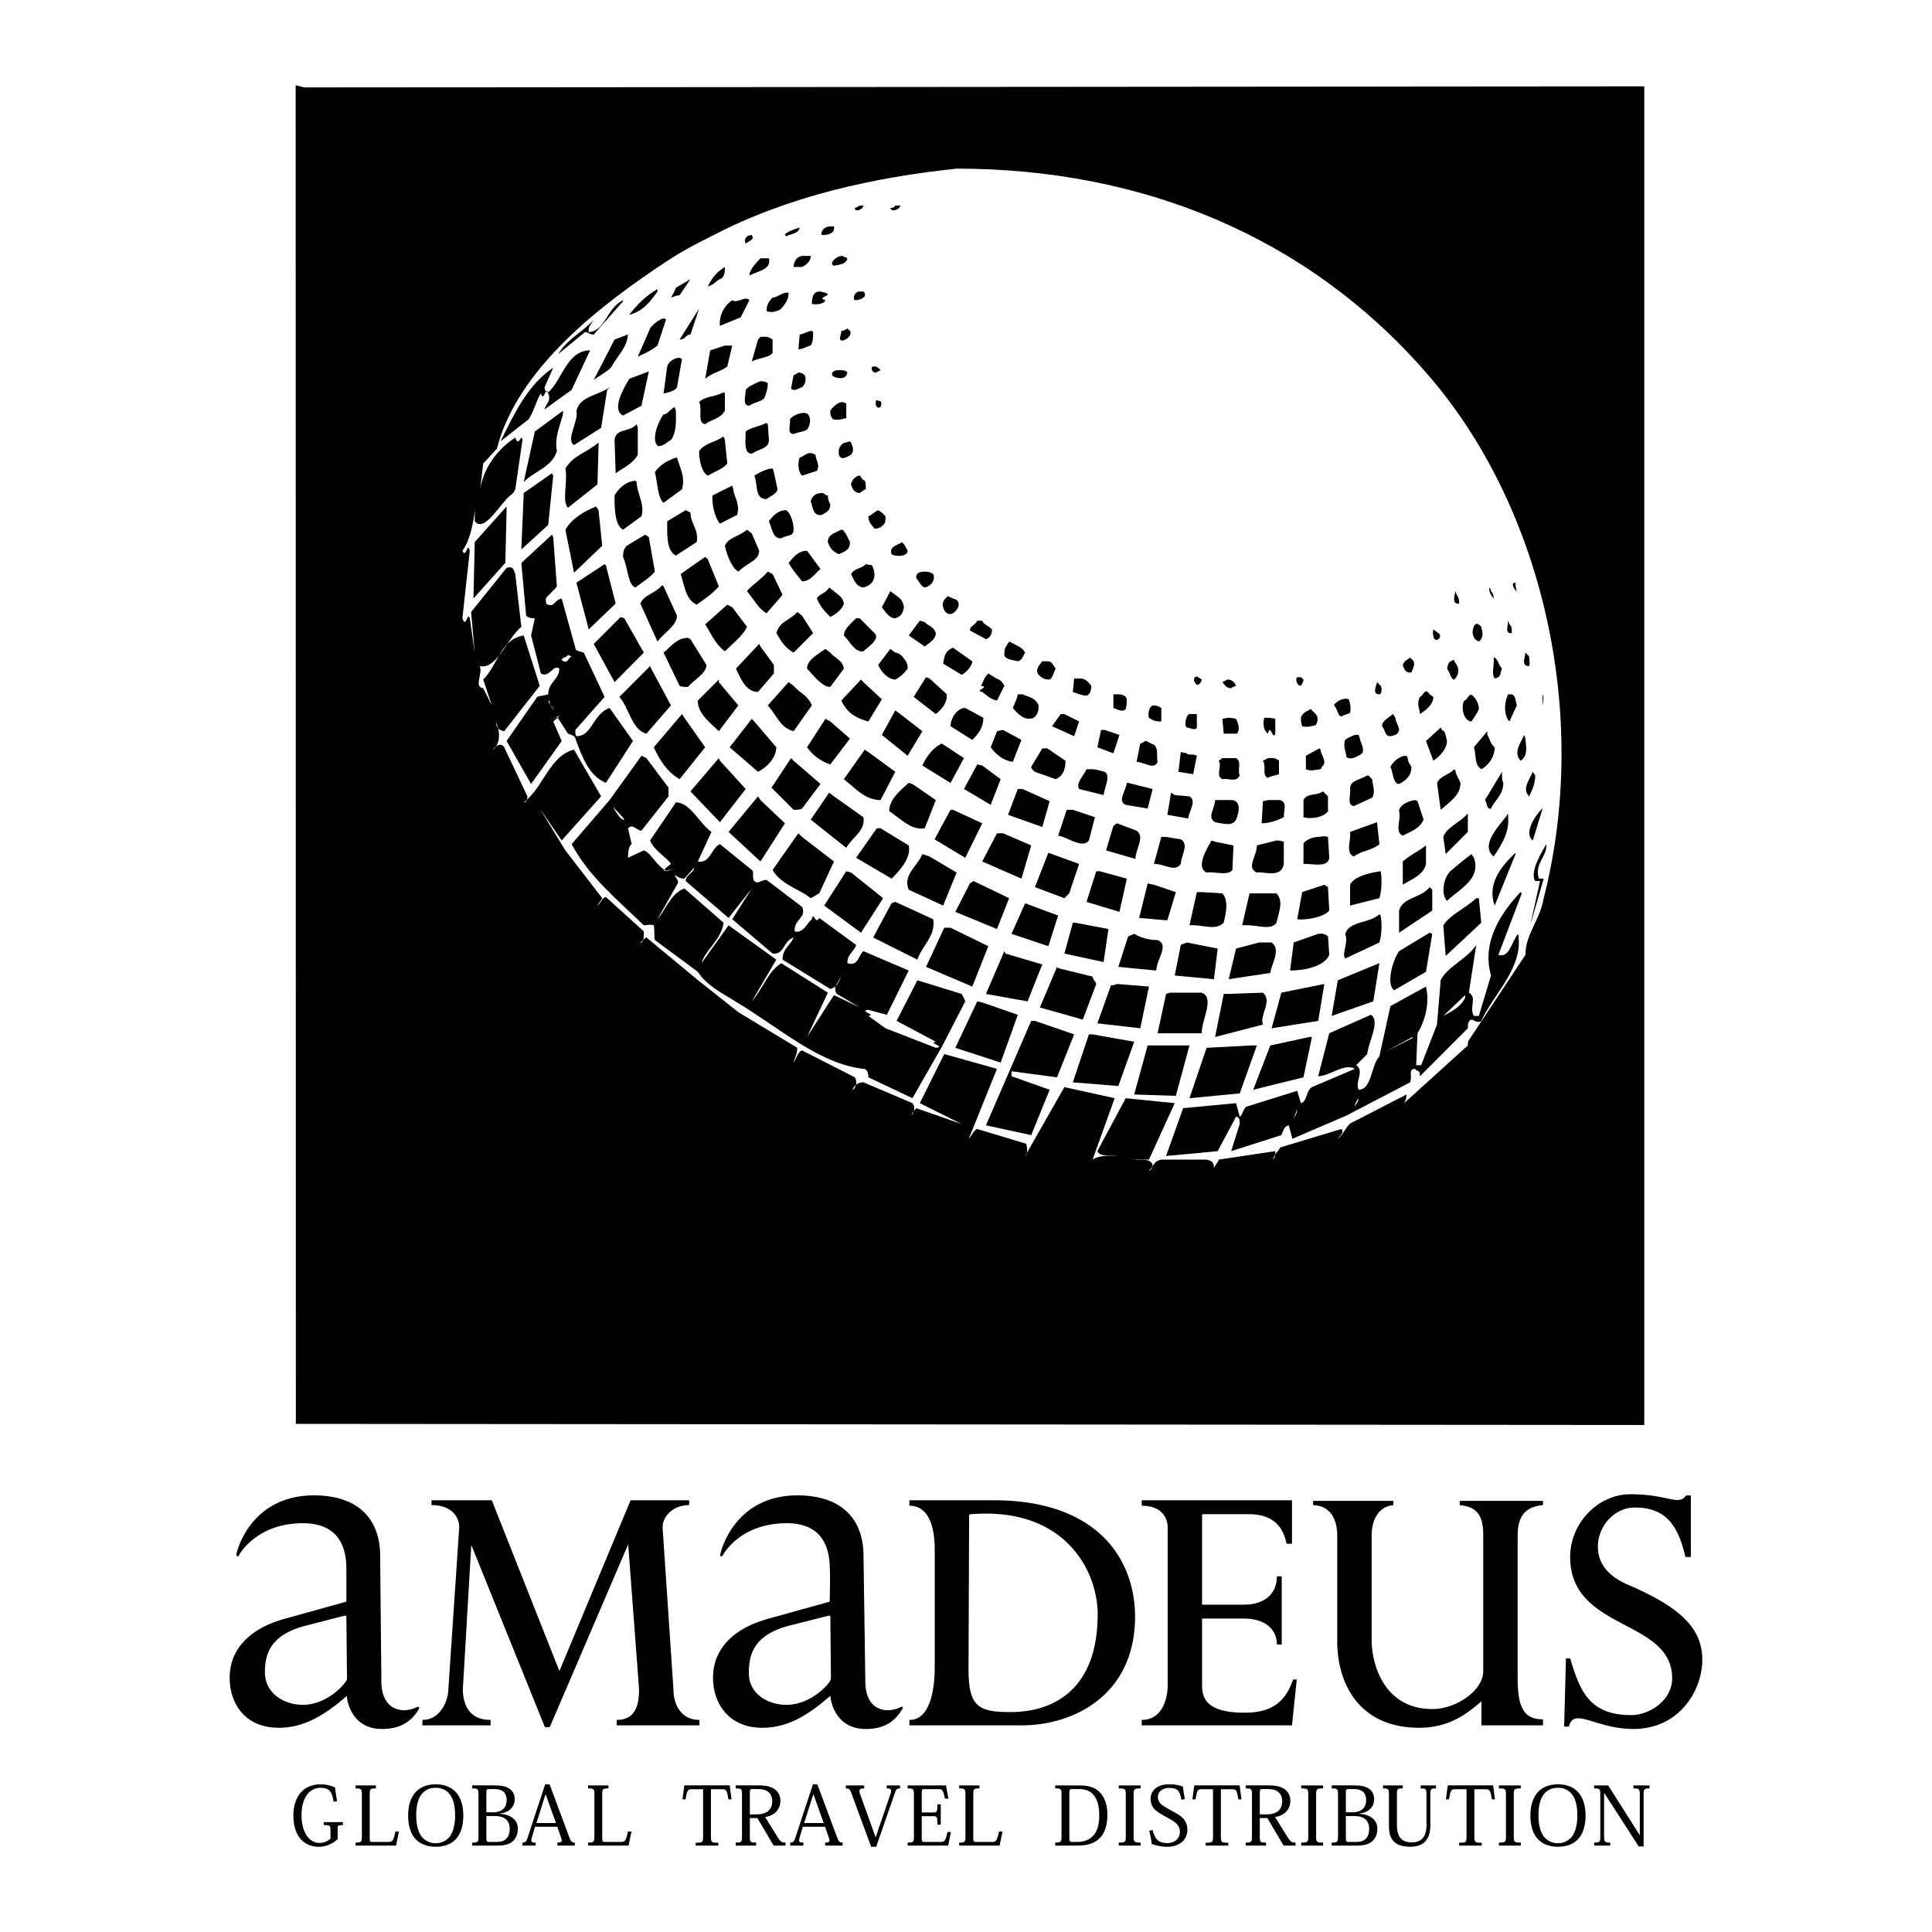 <svg xmlns="http://www.w3.org/2000/svg" width="2500" height="2500" viewBox="0 0 192.756 192.756"><g fill-rule="evenodd" clip-rule="evenodd"><path fill="#fff" d="M0 0h192.756v192.756H0V0z"/><path d="M30.383 8.723l133.666-.109V142.17l-134.531-.109L29.5 8.504l.883.219z"/><path d="M95.443 16.824c18.452 0 34.973 6.74 46.829 20.343 11.742 13.367 16.395 34.315 11.742 52.445-.367 2.209-1.82 3.556-1.82 5.653l-5.748 8.67c.107 0-.262 1.344 0 .369l-6.359 5.759c.236-.369.236-.734.236-.864l-5.254 2.708c-.736.238-.863 1.104-1.598 1.709 0-.127.734-.604.365-.974l-6.121 1.84c-.111.369-.477.481-.732 1.216.256-.239.256-.48.256-.847l-5.645.847c-.107.369-.365.497-.477.866 0-.369 0-.735-.736-.866h-4.518c-.736.131-.736.624-1.232 1.105.127 0 .365-.239.365-.608-.365-.736-1.23-.366-1.836-.497h1.471l2.572-5.635-4.891-.495-2.826 5.283c.254.607 1.229.366 1.963.481-.861 0-1.709-.115-2.445.365l2.207-6.13-5.016-1.105-3.914 6.87c.238-.115.238-.738.107-1.217l-4.887-1.474c-.369.112-.496.608-.845.974l2.812-6.975-5.257-1.475-2.443 4.896 4.17 2.082-4.539-1.583c0 .11-.366.367-.478.736.238-.257.478-.736.112-1.235l-4.891-2.078c-.497 0-.862.238-1.102.738.24 0 .605-.738.24-1.238l-5.258-2.684c-.369.108-.478.607-.845 1.213 0-.236.367-.735.367-1.474l-5.88-3.55-4.152-3.296-5.018-4.162c0-.109-.977.866-.496.497.236-.127.236-.605.236-1.104L60.451 89.5c-.479.109-.369.478-.845.847.109-.239.366-.478.476-.738l-3.674-4.766-2.558-4.179 2.188 3.186 3.934-4.4-2.703-4.657c-2.445.608-3.05 3.789-5.017 5.263.238 0 .369-.236.369-.605l-2.315-4.897c-.37-.626-1.102.109-1.102.24.732-.609.732-1.843.236-2.814.13.475.13.845.866.971l3.543-4.527-1.597-5.026c-2.316.369-2.572 2.944-4.043 4.4l.862 2.579-.862-1.713c-.975-.13 0-1.471-.348-2.209 1.709.369 2.681-2.688 4.152-3.919l-.605-5.266c-.13-.24-.13-.869-.866-.609L47 61.062l.366 4.05-.496-3.424c-.239-.735-.369 1.105-.736 0l.736-6.736c-.239-.995-.369.845-.736 0 .736-.995 1.102-2.708 1.232-4.049v1.104c.972 1.214 2.572-1.843 3.547-2.578.366-.243.497-.609.497-.609l.714-4.914c-.109-.851-.345.862-.714-.243-1.728 1.105-3.308 3.075-3.547 5.523l.348-2.944 1.361-1.474c2.076-8.08 10.511-14.451 17-18.739 1.707-1.104 2.942-1.73 4.413-2.466 7.695-4.031 16.262-5.871 24.458-6.739z" fill="#fff"/><path d="M85.776 20.507h.367c0 .367-.862.735-.862.239 0 0 .13 0 .495-.239zM89.323 20.507h.497c0 .367-.866.735-.992.239.126 0 .366 0 .495-.239zM79.785 22.716c-.131.608-.863.608-1.341.848-.627-.24 1.21-.848 1.341-.848zM82.837 22.586h.367c.126.738-.608.865-1.218.865-.125-.495.37-.865.851-.865zM75.006 23.451c.257.481-.109.481-.606.848-.239-.479.127-.848.606-.848zM80.023 25.533h.862c0 .496-.366.862-.862 1.105h-.845c0-.242.11-.978.845-1.105zM84.067 25.533c.126.127.366.127.475.239-.109.623-.844.623-1.337.738-.481-.115 0-.851.735-.978h.127v.001zM75.871 25.772h.845c.257 1.104-.975 1.231-1.949 1.71 0-.478.496-1.086 1.104-1.71zM72.321 26.876c0 .37-.127.866-.493.976-.369.13-.479.499-1.214.735.369-.735.735-1.341 1.707-1.949v.238zM68.886 27.852l-1.084 1.603c-.26 0-.496.127-.862.236.127-.236.366-.605.493-.975l1.453-.864zM65.596 29.086c-.626.866-1.361 1.952-2.814 2.319.736-.975 1.713-1.95 2.814-2.558v.239zM78.68 29.213c0 .739-.366 1.104-.735 1.583-.127.13-.862.499-1.469.242 0-.608.239-.978.606-1.347.496 0 .995-.605 1.598-.478zM81.734 29.086s.253 0 .623.127c.848.242-.99.479 0 .739-.126.366-.862.478-1.359.366 0-.257 0-1.232.736-1.232zM85.776 29.086h.367c.495.496-.24.866-.862.866-.24-.261 0-.866.495-.866zM74.767 29.952l-.866 1.712-2.073.845c-.11-1.104.493-2.079 1.228-2.557.479.365 1.344-.497 1.711 0zM62.161 30.061l-2.923 3.314c-.499 0-.499-.239-.866-.239l-2.681 2.19c.845-1.453 2.445-2.19 3.547-3.426-.13.243-.626.738-.499 1.235 1.713-.13 1.713-2.339 3.422-3.184v.11zM69.749 30.796l-.862 2.579c-.478 0-.478.499-1.084.499l1.946-3.078zM66.441 31.9l-.845 2.579c-.626.478-1.102.735-1.964 1.104l1.229-2.814c.109-.26 1.344-1.364 1.58-.869zM81.125 33.136c0 .478 0 .974-.239 1.343-.253 0-.735.366-1.231.366l.131-1.47c.364 0 1.212-.606 1.339-.239zM84.542 32.769l.26.237c.239.369-.26.868-.735.977-.497 0-.127-.607-.127-.977.127 0 .253 0 .602-.237zM62.654 33.375c-.126 1.343-.862 1.839-1.709 3.313-.493.478-1.229.844-1.707 1.214l2.076-4.029 1.34-.498zM75.871 33.613c.367 0 .736-.109 1.212.26v1.34c-.367.479-1.342.479-2.077.848l.623-2.188.242-.26zM72.321 34.479h.735l-.493 2.082c-.608.497-1.471.605-2.206 1.231l.497-2.835 1.467-.478zM58.871 34.957l-1.839 3.94-2.702 1.949c0-.367.735-.862.366-1.598-.236-.847-.475.993-.732 0-.478.736-.605 1.598-1.214 2.576l-2.812 2.208c1.341-2.687 2.685-5.631 5.257-7.344l-.865 1.949s0 .499.366.499c1.343-1.104 1.84-4.179 4.175-4.179zM67.802 35.693l.239.13-.499 2.814c-.109.26-.603.499-1.338.611l.366-2.688c.128-.498.736-.867 1.232-.867zM87.247 36.561c.236 0 .367.127.605.366-.239.131-.37.24-.605.24-.129 0-.499-.478-.129-.605h.129v-.001zM64.734 37.058l-.735 3.422-1.838.976c-1.216-.608.127-2.818.621-3.663l1.952-.735zM83.698 36.927c.242 0 .735 0 .844.24-.109.736-.972.626-1.45.366-.255-.366.113-.606.606-.606zM79.654 37.167s.369 0 .626.257c.239.479 0 .978-.257 1.214-.238 0-.735.499-1.102.133l.257-1.347c0-.001.11-.001.476-.257zM75.871 38.032s.605 0 .736.239c0 .366-.13.977-.369 1.47-.367.37-.975.37-1.471.738-.736 0-.367-.974-.367-1.582.127-.26.863-.626 1.471-.865zM60.578 38.897l-.605 3.792-2.703 1.713c-.862-.496.497-2.448.239-3.423.367-1.474 2.097-1.474 3.308-2.342l-.239.26zM72.321 39.249v1.731c-.493.845-1.338.845-1.964 1.341-.844-.127-.239-1.474-.608-2.209.608-.605 1.601-.496 2.445-.975l.127.112zM87.614 39.984c.369 0 .369.257.239.626-.606.369-.606-.995-.239-.626zM84.067 40.111l.366.13v1.474c-.493.109-.862.239-1.34.109-.255-.369-.255-.479-.255-.845.254-.369.732-.868 1.229-.868zM67.433 40.979c0 .975.109 2.076-.493 2.927-.369.126-.499.496-1.234.623-.845-.497 0-2.575.499-3.184.366 0 .493-.366 1.102-.735l.126.369zM56.167 41.346c-.367 1.343-.845 2.318-.605 3.665-.496 1.601-2.203 1.967-3.308 3.071l1.104-5.026 2.809-2.076v.366zM80.632 41.346c.253.369.253.848 0 1.343-.112.367-.847.367-1.454.609-.735 0-.257-.978-.369-1.474.369-.478 1.471-.845 1.823-.478zM63.632 42.689v2.688c-.481.866-1.344 1.235-2.206 1.843l-.112-3.313c.112-1.217 1.468-.736 2.204-1.586l.114.368zM76.476 42.193l.13.127.109 1.586c0 .862-.975.862-1.709 1.358-.845 0-.606-1.358-.606-2.209.367-.366 1.341-.495 2.076-.862zM72.321 43.906l.242 2.336c-.369.497-1.104.736-1.949 1.214-.626-.349-.866-1.583-.866-2.445.608-.851 1.601-.851 2.445-1.474l.128.369zM84.911 44.16c.13.369.37.738 0 1.216-.109 0-.972.738-1.213 0 0-.112-.127-.608.242-.974.127-.242.493-.242.862-.37l.109.128zM59.716 44.402l-.109 3.922-2.942 2.336c-.626-.626 0-2.579-.257-3.922.862-1.362 1.964-1.474 3.308-2.579v.243zM81.125 45.265l.242.112c0 .497.494.993.127 1.602l-1.471.478c-.369-.349-.478-1.214-.238-1.823.365-.001.735-.623 1.34-.369zM67.542 45.633c.26.978.866 1.953.499 3.187l-1.837 1.344c-.608-.499-.608-2.082-.865-3.057.496-.738 1.359-1.234 2.203-1.474zM77.083 46.739l.129.369.366 1.713c-.126.476-.605.609-1.102.975-1.213 0-.847-1.471-1.213-2.339.366-.237 1.213-.718 1.82-.718zM55.194 47.456l-.499 4.918-2.681 2.447.239-5.634 2.812-1.967.129.236zM85.776 47.456c.127 0 .127.369.497.499.109.127.109.496.109.865-.109 0-.239.109-.606.366-.495 0-.735-.366-.865-.862 0-.242.37-.868.865-.868zM63.39 47.955l.127.127c0 1.104.847 2.209.481 3.426l-1.838 1.344c-.847-.478-.847-2.191-.847-3.422.367-.61.976-1.348 2.077-1.475zM73.168 48.82c0 .609.732 1.471.366 2.558l-1.707.866c-.369-.369-.845-1.71-.736-2.814l1.964-.978.113.368zM81.987 49.187c.37 0 .243.243.609.243 0 .366.127.735.241.862 0 .611-.241.738-.851 1.086-.862.13-.862-.717-1.102-1.343.114-.606.61-.848 1.103-.848zM59.474 50.533l.242.369.367 3.55-2.812 2.688-.862-4.289c.623-1.104 1.836-1.821 3.065-2.318zM50.543 50.902l-.127 5.263-3.181 3.55.13-5.632 3.178-3.55v.369zM68.886 51.139c0 1.105.862 1.713.626 2.944l-2.08 1.344c-.992-.476-.862-2.318-.862-3.42l1.837-1.104.479.236zM78.443 50.902c.366.236.735 1.104.735 1.949 0 .736-.735.496-1.233.866-.862 0-.862-.866-1.229-1.71.367-.499.862-1.105 1.727-1.105zM87.983 51.139l.366.369c0 .367 0 .736-.24.866-.126.109-.257.369-.862.369-.129-.26-.609-.499-.609-1.235.37-.13.479-.369.976-.605l.369.236zM75.006 53.221l.735 1.73c0 .976-1.214 1.214-2.076 2.08-.608-.369-1.102-1.474-1.343-2.579.369-.865 1.343-.865 2.206-1.601l.478.37zM84.067 52.852c.366.369.475.736.735 1.231 0 .738-.369.868-1.104 1.214-.493-.236-.86-.476-1.102-1.214 0-.735.608-.862 1.343-1.231h.128zM64.734 53.587l.605 3.443c-.478.608-1.34 1.102-1.949 1.583-.736-.24-.736-1.952-1.229-3.057 0-.26 0-.736.367-1.105l1.837-1.104.369.24zM55.194 53.587l.367 4.914c-.239.369-.866.847-1.102 1.214 0 .37 0 .611.236.611.626.257.626-.478 1.344-.611l1.362 4.899c0 .37.476.37.844.497l2.078 4.418-2.921 3.296c0 .369 0 .496.109.625 1.598 0 1.598-2.209 3.308-2.817l2.333 3.296-2.699 4.179c-1.713-.738-2.315-2.469-3.051-4.418 0-.239-.369-.369-.736-.496l-1.104-1.713c-1.341.865 1.34-.848-.367.5l.845 1.949-3.051 4.288-2.445-4.288 3.051-4.4c.369-.127.626-.127 1.102-.257 0-1.217 1.104-1.474 1.104-2.561-.605-.497-.975.978-1.837.481l-.975-3.795.37-1.711c-.24 0-.609 0-.866-.259l-.478-5.263 3.051-2.817.128.239zM90.059 54.214c.13 0 .238.238.496.737 0 .606-1.231.606-1.601.346-.236-.714.369-.845 1.105-1.214v.131zM80.52 54.951l1.341 1.82c-.494.37-.976 1.234-1.838 1.234-.369-.499-.845-.975-1.343-1.84.498-.608.974-1.214 1.84-1.214zM70.357 55.557l.257.239 1.104 2.706c-.626.739-1.361 1.214-2.206 1.825-1.104-.478-1.235-1.953-1.601-3.056l2.446-1.714z"/><path d="M60.452 56.402l.974 3.813-2.687 2.578-1.229-4.66 2.812-1.841.13.11zM87.008 56.402c.11.26.239.629.239.869 0 .605-.239 1.104-1.104 1.343-.732-.112-.862-.608-1.232-1.343.37-.609.992-.5 1.471-.979l.626.11zM77.083 57.271l.994 2.078-1.601 1.84c-.847-.497-1.213-1.34-1.949-2.209.479-.605 1.344-1.104 2.08-1.949l.476.24zM92.262 57.031c.243 0 .479 0 .845.24.26.605-.236 1.231-.845 1.343-.366-.112-.493-.481-.862-.975-.001-.498.369-.608.862-.608zM151.205 58.133c0 .241 0 .481.127.847-.127-.001-.736-.847-.127-.847zM66.205 58.501l1.338 2.927c0 .996-1.338 1.734-1.946 2.579l-1.709-3.792c.348-.866 1.453-.975 2.188-1.841l.129.127zM83.205 58.979c.366.369.862.5.988 1.235-.126.478-.623.974-1.355 1.343-.481-.497-.977-.975-1.343-1.843.24-.475.862-.475 1.229-1.102l.481.367zM148.76 58.979c.258.261.258.5.258.736 0 0-.627-.736-.367-1.102l.109.366zM89.323 59.349c.497.367.736.5.866 1.235-.13.478-.13.845-.866 1.104-.605 0-.974-.626-1.34-1.104l.845-1.604.495.369zM145.34 59.349c.238.367.238.5.238.866-.734.112-.477-.735-.369-1.235l.131.369zM95.076 59.715l.367.133c.496.478 0 1.104-.367 1.34-.499.239-.865-.127-.977-.605-.127-.369 0-.735.479-1.104l.498.236zM73.056 60.583l1.471 1.953c-.366.862-1.471 1.709-2.206 2.448-.972-.738-1.338-1.713-1.964-2.69l2.206-1.967.493.256zM80.023 61.428l1.102 1.734-1.946 1.949c-.865-.497-1.233-1.104-1.727-1.949.366-1.237 1.358-1.237 2.094-2.101l.477.367zM62.289 61.688l1.946 3.423-2.921 2.945-2.076-3.81 2.681-2.688.37.13zM85.776 61.688l1.471 1.475c.605.605-.609 1.34-1.104 1.822-.862.127-1.341-.977-1.95-1.585 0-.605.609-1.104 1.218-1.711h.365v-.001zM92.262 62.057c.243.367.845.367 1.105 1.105 0 .605-.626.971-1.105 1.34l-1.597-1.104 1.104-1.474.493.133zM97.998 61.925c.111.369.605.499.975.868 0 .369-.131.845-.605.975l-1.601-.866c0-.478.496-.478.736-.977h.495zM150.596 62.294c.24.13.24.499.24.868-.736.109-.367-.738-.367-1.237l.127.369zM147.785 62.536l.131.626c0 .109 0 .605-.369.845-.498-.239-.498-.369-.627-.845 0-.26.129-1.474.865-.626zM143.502 63.162c.236.109.236.476 0 .605-.496.366-.605-.605-.496-.975l.496.37zM68.647 63.638l.239.13 1.598 2.575c0 .851-1.232 1.456-1.837 2.191-.369 0-.605 0-.845-.109l-1.598-3.313c.736-.61 1.338-1.474 2.443-1.474zM101.178 64.246c.367.257.732.257 1.104.866-.262.369-.262.735-.736.865-.367-.13-1.232-.13-1.342-.624 0-.739.109-.739.479-1.346l.495.239zM75.871 64.502l1.341 1.84v.851l-1.583 1.84c-1.229 0-1.728-1.344-2.204-2.321l2.315-2.466.131.256zM82.837 65.111c.367.496 1.229.735 1.355 1.601l-1.355 1.822c-.851 0-1.713-1.214-2.318-1.822 0-.866.975-1.359 1.837-1.97l.481.369zM89.323 65.111c.367 0 .736.369.974.735.257.369.257.609.257.866-.257.369-.735.851-1.231 1.086-.605 0-1.34-.605-1.709-1.456l1.214-1.601.495.37zM95.076 64.614l1.93 1.362c0 .479-.701 1.217-1.067 1.344L94.1 66.215c.111-.608.111-1.231.976-1.601zM152.561 65.48c0 .366.113.735 0 .975-.732 0-.492-.609-.367-1.344l.367.369z"/><path d="M56.665 65.353l.367.127c-.367.127-.367.862-.993.366 0-.239.497-.239.626-.493z" fill="#fff"/><path d="M140.932 65.846c.365.369 0 .866-.111 1.235-.498.112-.734-.257-.865-.738.131-.366.367-.497.736-.735l.24.238zM149.125 65.607c.369.239.369.735.736 1.104-.238.369 0 .851-.736.978-.365-.496 0-1.347-.107-2.082h.107zM104.486 65.977c.475 0 .475.239.844.735-.238.369-.238.851-.605 1.086-.498 0-.734-.109-1.104-.478-.367-.497 0-.865.369-1.344l.496.001zM145.102 65.977l.238.366c.238.369.238.978-.238 1.456-.367 0-.367-.605-.736-1.086.111-.257 0-.735.736-.866v.13zM64.97 66.712l1.97 3.665-2.445 2.818c-1.471-.369-1.713-2.561-2.703-3.665l3.069-3.075.109.257zM99.211 67.562c.258.236.627.127.992.862l-.734 1.474c-.627-.131-.992-.497-1.471-.866-.865-.13.844-.499-.131-.608.242-.369.242-.735.736-1.231l.608.369zM92.741 67.689l1.728 1.583c0 .865-.369 1.361-1.102 1.97L91.16 69.53l1.233-1.967.348.126zM107.664 67.689c.479 0 .738.109 1.215.735 0 .109 0 .848-.477.978-.369 0-.738-.13-1.365-.369l.131-1.344h.496zM119.518 67.562c.262.127.371.236.371.236 0 .369-.479.736-.609.369-.366-.369-.001-.847.238-.605zM129.793 67.562c.127.127.254.236.254.236 0 .257-.127.369-.254.626-.369 0-.607-.626-.369-.862h.369zM71.718 68.056l1.946 2.321-1.946 2.575c-.865-.862-2.097-1.71-2.097-3.053l2.097-2.101v.258zM79.178 68.425c.476.608 1.454.978 1.819 1.952l-1.819 2.575c-1.361-.366-1.601-1.471-2.572-2.575l2.073-2.321.499.369zM86.143 68.056l1.84 1.712-1.345 2.213c-.992-.261-2.096-.739-2.699-2.082l1.964-2.101.24.258zM122.461 67.798c.127 0 .604 0 .861.626-.258.109-.367.109-.492.239-.369 0-.5-.13-.869-.608l.5-.257zM137.75 68.425c.129.109.129.848-.127.848-.719 0-.35-.738-.24-1.217l.367.369zM142.639 69.272l.367.257c0 .735-.734 1.344-1.34 1.712 0-.5-.369-.978 0-1.712.365-.127.492-.995.973-.257zM153.904 69.272c.109.13.109.626 0 1.104v-1.104zM102.02 69.272c.5.257 1.234.257 1.602 1.104 0 .366 0 .865-.496 1.235-.844.369-1.58-.37-2.078-.978.131-.369.371-.735.498-1.361h.474zM111.449 69.272c.24 0 .863 0 .975.496 0 .131 0 .609-.111.975-.367.369-.863 0-1.229-.109v-1.361h.365v-.001zM147.049 69.53c.24.238.498.735.498 1.213-.131.369-.498.869-.736 1.238-.736 0-1.102-1.347-.736-2.082.37 0 .478-.996.974-.369zM150.836 69.272c.369.13.369.626.496 1.104l-.736 1.604c-.496-.5-.607-1.716-.127-2.708h.367zM134.572 69.768c.127.37.234.866.127 1.344-.127.13-.494.13-.863.37-.365 0-.365-.739-.736-1.104 0-.24.863-.848 1.472-.61z"/><path d="M54.825 69.899c0 .366.24.735.369.844.128 0-.735-.844-.369-.844z" fill="#fff"/><path d="M96.305 70.634l1.804.978c0 .974-.479 1.583-1.104 2.208l-2.171-1.364c0-.736.609-1.822 1.471-1.822zM115.127 70.377s.365 0 .736.257v1.347c-.371 0-.736 0-1.232-.369-.131-.37 0-1.235.496-1.235zM89.82 71.242l2.206 1.71-1.471 2.451-2.572-2.082 1.34-2.447.497.368zM130.895 70.874l.369.369c.254.239.254.739 0 1.104-.48.109-.848.239-1.344.109-.127-.366-.127-.475-.127-.844.127-.37.254-.5.99-.869l.112.131zM68.278 71.612l2.079 2.944-2.555 3.184c-1.231-.736-1.967-1.84-2.572-3.184l2.812-3.313.236.369zM106.195 71.242l1.469.739-.496 1.47-2.207-.995.865-1.214h.369zM118.674 71.242h.736v1.344c-.131.366-.736 0-.994 0-.369-.239 0-1.344.258-1.344zM139.221 71.612c0 .369.365.844.365 1.214-.127.496-.365.496-.861.625-.609 0-.477-.625-.846-.995 0-.475.479-.736 1.102-1.214l.24.37zM75.263 71.981l2.188 2.575c0 .975-.845 1.953-1.822 2.448l-2.83-2.448 2.207-2.835.257.26zM82.837 71.981l1.964 1.709-1.964 2.575c-.851-.256-1.713-.862-2.318-1.71l1.837-2.835.481.261zM122.461 71.612c.127 0 .494 0 .861.108.109.261.477.866.109 1.475h-1.34l-.131-1.475.501-.108zM126.502 71.612s.367 0 .736.108v1.475c-.256.735-.498-1.105-.736 0-.498-.369-.498-1.105-.365-1.583h.365zM143.871 72.826c.367.126.367.625.494 1.104 0 .735-.627 1.474-1.359 1.97l-.734-1.97 1.467-1.344.132.24zM100.074 72.826l1.836.995-.863 2.189c-.844-.109-1.578-.606-2.205-1.454l.627-1.604.605-.126zM110.219 72.826l1.47.495-.605 1.84-1.598-.605.366-1.73h.367zM148.391 73.321c.26.369.26.865.734 1.234 0 .848-.475 1.71-1.34 2.189-.736-.479-.496-1.583-.736-2.189l1.342-1.604v.37zM135.543 73.321l.131.369c0 .239.496.975.238 1.471-.369.242-1.105.739-1.58.369 0-.496-.369-.975-.127-1.71.127-.13.602-.369.973-.499h.365zM152.193 73.69c0 .496.367 1.713-.494 2.209-.732-.866 0-1.713.369-2.579l.125.37zM93.972 74.187l2.206 1.454-1.344 2.469-2.809-1.734c.368-.846 1.081-1.82 1.947-2.189zM114.264 73.93c.236 0 .494.257.863.369.475.366.238 1.104.365 1.71-.365.865-1.357 0-2.096 0l.369-1.823c.001.001.13.001.499-.256zM104.486 74.665l1.818 1.235c0 .608-.109 1.471-.975 1.84l-2.076-.736s-.369-.259-.369-.496l1.105-1.843h.497zM131.758 74.795c0 .366.369.845.369 1.214 0 .366-.127.256-.369.735-.24 0-.975.259-1.469 0v-1.341l1.342-.738.127.13zM86.638 75.034l2.685 1.97-1.471 2.818c-1.58 0-2.572-1.237-3.66-2.082l2.08-2.944.366.238zM118.416 75.161c.127.242.625 0 .994.242l-.369 1.84-1.469-.239.236-1.97.608.127zM64.495 75.64l2.203 2.944v.868l-2.699 3.423c-.481 0-.848-.736-1.345-.24l.369 1.586c-.242.127-.369.624-.369 1.358l1.581-.735c.735.239 1.361 1.713 2.336 2.079 1.707-.862-1.709.866.369-.735-.369-.609-1.71-1.344-2.079-2.337l2.572-3.794c1.453 0 2.315 2.082 3.55 2.944l-1.362 2.948c1.232.239 1.362-1.361 2.207-1.728l3.178 2.575c.257.127 0 .866.257 1.105.366.369.607-.112 1.213-.112l3.547 2.69c.497 1.104-.845 1.231-.735 2.446.862.242 1.231-.863 1.709-1.214.127-.862.369.608.736-.127l3.677 2.688c-.13.626-.869.862-.869 1.822 1.104.369 1.104-.83 1.601-1.196l4.521 1.932-2.186 4.418-1.84-.499c-.992.13.845.499 0 .611l1.711 1.231 5.018 1.949c1.102-.108-.862-.479 0-.605l-3.914-2.082 2.074-4.05 4.412 1.362s.24.37.367.738l-2.333 4.528-2.938 5.136-4.396-2.083c0-.108 0-.844-.495-.844-4.409-.497-8.326-4.05-12.608-6.628-1.58-.975-3.05-1.71-3.914-3.057l-4.282-3.163c-.109-.369 0-.868-.109-1.474-.369-.13-.735 0-.995 0-2.809-2.708-5.496-4.899-7.203-8.098l3.786-4.4 3.181-4.418.496.238zM140.322 75.403l.129.237c0 .369.24.625.369.868 0 .862-.498 1.34-1.234 1.709-.605 0-.605-1.214-.861-1.709.255-.499.861-1.105 1.597-1.105z"/><path d="M71.828 75.9l2.572 2.817-2.572 3.314-2.942-3.077 2.832-3.314.11.26zM79.178 75.9l2.683 2.318-1.838 2.449c-.238.126-.478.126-.845.126l-2.206-2.208 1.949-2.944.257.259zM121.961 75.64h1.361c.609.369.109 1.104.365 1.73-.365.738-1.1.242-1.727.369-.732-.369 0-1.231-.367-1.84l.368-.259zM126.502 75.64c.238 0 .736-.11 1.102.26v1.343c-.256.127-.734.127-1.102.369-.625-.242-.129-1.104-.498-1.712l.498-.26zM97.998 76.375l1.84 1.365-.996 2.557-2.664-1.58 1.324-2.451.496.109zM109.004 76.745c.24 0 .736.129 1.215.259.625.367 0 1.471-.113 2.319l-2.441-.606c-.367-.608.479-1.346.738-1.972h.601zM145.209 76.874c0 .369.369.866.5 1.235 0 1.214-.975 1.822-1.971 2.684l-.365-2.684c.365-.738 1.104-.738 1.729-1.364l.107.129zM149.861 77.371c0 .242 0 .478.127.738 0 1.214-.863 1.713-1.229 2.558-.479.126-.369-.608-.607-.845l1.709-2.818v.367zM153.17 77.371c0 .738-.24 1.346-.609 2.082-.732-.736 0-1.604.369-2.449l.24.367zM136.535 77.371l.369.369c0 .478.369 1.214 0 1.84l-1.836.847c-.736-.129-.262-1.104-.369-1.842.107-.736.844-.736 1.709-1.214h.127zM91.034 78.218l2.333 1.604-1.105 2.814c-1.34.24-2.442-.974-3.544-1.71 0-1.104.972-1.973 1.947-2.817l.369.109zM112.555 78.109l2.441.608-.496 1.95-2.188-.369c-.863-.367 0-1.344.111-2.188h.132v-.001zM102.02 78.717l2.705 1.214-.735 2.576-3.416-1.214.971-2.576h.475zM83.205 79.453l2.938 2.079c.239 1.345-1.102 1.97-1.71 3.058l-3.547-2.818 1.838-2.687.481.368zM117.203 79.323l1.471.13c.736.478 0 1.34-.131 2.209l-2.076-.369.369-2.209.367.239zM132.127 79.083l.365.369v1.474c-.365.605-1.709.844-2.445.605v-1.709c.369-.738 1.217-.369 1.953-.868l.127.129zM75.871 79.822l2.442 2.318-2.442 3.81-3.181-2.948 2.939-3.549.242.369zM121.594 79.822h1.236c.969 0 .857 1.104.492 1.949-.367.736-1.361.37-2.094.261-.848-.5 0-1.365 0-2.209h.366v-.001zM126.502 79.822h1.213c.738.236.369.971.369 1.709-.48.239-1.344.609-2.207.609l.127-2.209s.133 0 .498-.109zM141.188 79.822l.238.109.605 1.84c-.365.866-1.1 1.105-2.076 1.601-.861-.369-.127-1.601-.369-2.445 0-.5.736-.996 1.602-1.105zM153.904 80.667l-.975 3.186c-1.101-.851.717-3.06.975-3.186z"/><path d="M61.314 80.667c.112.126.847.865.975 1.104-.37.26-1.471-1.84-.975-1.104z" fill="#fff"/><path d="M95.076 80.793l2.922 1.347-1.693 3.441-3.066-1.84 1.595-2.948h.242zM107.037 80.793l2.207.738-.605 2.321c-.605.862-2.207-.352-3.068-.481l.861-2.578h.605zM146.445 81.531v1.471l-2.207 2.209-.24-1.711c.367-.994 1.58-1.361 2.447-2.339v.37zM150.469 81.531c.127 1.471-.607 2.691-1.451 3.922-1.471-1.231.844-3.313 1.451-4.291v.369zM137.383 82.031l.24 2.191c-.719.624-1.711.624-2.555 1.231-.863-.369-.262-1.601-.369-2.451l2.684-.971zM111.449 82.14l1.947.736c.867.625-.109 1.839-.109 2.817l-2.939-.847.736-2.449.365-.257zM87.853 82.636l2.812 1.713c.257 1.231-.845 2.447-1.71 3.313l-3.543-2.082 2.072-2.944h.369zM80.023 83.501l3.182 2.449-1.471 3.184c-.24.112-.609.369-.849.478-1.231-.971-2.94-1.34-3.803-2.815l2.571-3.662.37.366zM100.074 83.135l2.811 1.214-.975 3.313-3.912-1.712 1.471-2.815h.605zM116.338 83.501l1.471.24c.865.481 0 1.712 0 2.449-.605.865-1.58 0-2.682 0l.736-2.688.475-.001zM131.518 83.501c.113 0 .609-.13.975 0l.131 2.08c-.131.978-1.471.609-2.576.609v-1.967c-.001-.243.735-.722 1.47-.722zM121.229 83.98l1.836.37-.109 2.447c-.494.624-1.727.127-2.574.257-1.102-.496 0-2.339.498-3.202l.349.128zM127.348 83.853s.367 0 .736.127v2.209c-.244 1.473-1.947.735-2.686.865-1.102-.496 0-1.601 0-2.705l1.95-.496zM154.273 84.222c.109 1.231-1.23 1.967-.734 3.44h.475l-1.34 4.658.973-4.418h-.477c-.609-.978.844-3.187 1.103-3.68zM142.271 84.715v1.475c-.24 1.104-1.34 1.473-2.316 2.082V85.95c.865-.738 1.342-.866 2.316-1.601v.366zM92.741 85.453l2.702 1.601-1.344 3.296-3.435-1.583c-.605-1.473.862-2.339 1.361-3.555l.716.241zM104.961 85.212l2.703.978-.992 2.944-.477.478-2.941-1.104 1.342-3.423.365.127zM147.049 85.581c.736 2.082-1.34 3.06-2.684 4.292-.627-.626-.367-2.451.479-3.075a43.454 43.454 0 0 1 1.967-1.585l.238.368zM151.205 85.212l-2.08 5.138c-.734-2.079.498-3.792 2.08-5.266v.128z"/><path fill="#fff" d="M62.289 86.189l-1.104 1.713 1.104-1.713zM69.252 86.559c0 .496-.844.735-.844 1.344l4.282 3.683 2.316-2.944-1.95 3.071 4.026 3.423c1.231.13.994-1.232 2.096-1.601-.369.866-1.102 1.105-1.102 2.209l4.761 2.927c.86-.239.86-.975 1.355-1.713l-.862 1.474c0 .369 0 .735.367.848l2.078 1.234-2.571-1.234-2.685 4.18 2.077-4.419-4.651-2.944c-1.338.862-1.707 2.336-2.939 3.81l2.445-4.161-4.761-3.426-2.702 3.774c.369-1.326 1.967-2.301 2.206-4.032l-3.916-3.422c-1.338.493-1.837 2.076-2.682 3.071l1.946-3.44c.26-.369 0-.481-.236-.978.236.127.496.369.972.369l.974-1.103z"/><path d="M84.911 87.054l3.198 2.558-2.206 3.444-3.673-2.706 2.203-3.426.478.13zM109.74 86.924l2.684.739-.735 3.313-3.287-.995.971-3.057h.367zM137.75 86.924c.129.738.129 1.843-.127 2.688l-2.924.738v-2.079c.369-.85 2.076-1.217 3.051-1.347zM97.133 87.902l3.549 1.71-1.213 3.077-4.156-1.713 1.453-2.834.367-.24zM115.127 88.271l2.187.735-.847 2.815-2.811-.236.844-3.443.627.129zM132.127 88.271l.365.236.131 2.343c-.623.735-2.576.971-3.199.862l.496-2.706 2.207-.735zM142.896 88.767v2.083l-3.311 2.206V90.85c.369-1.347 2.207-1.238 3.053-2.343l.258.26zM119.889 89.006l2.072.127c.627.738.369 1.842.131 2.929-.863.863-2.203.127-3.418.257l.736-3.314h.479v.001zM151.828 89.134l-2.334 6.131c1.102.369 1.342-1.362 1.965-2.097.609 3.296-2.441 5.998-3.674 8.686-.238.242-.736 0-.865-.127-.475 0-.475.496-.475.865l-4.779 4.785c0-.735-.24-.37-.479-.735-.736 0-.256.735-.496 1.344l-6.359 3.313-5.387 2.317-.367-1.343c-.494.112-.494.481-.738.978l-5.01 1.601.857-2.706c0-.238 0-.734-.365-.734l-1.836 3.44-5.148.481 1.709-4.771 5.275-.499.365 1.348c.244-.112.244-.481.609-.979l5.127-1.601.369 1.231c.623-.126.496-1.231 1.102-1.601l4.283-1.821c-.973-.627-2.555.735-3.66.735l1.105-4.288 4.152-1.841c.975.605-.24 2.688-.367 3.919l-1.102 1.105c.863.607-.129 1.582.236 2.451 1.361 0 1.232-2.451 2.08-3.314l1.102-5.026 3.547-1.952c.367 1.474 0 3.296-.846 4.658l-.129 3.184h.496l1.58-4.05.365-4.419c.627-1.34 2.707-2.169 3.551-3.531l-.736 4.767c.863.497 0 1.474.496 2.321h.498l1.213-4.034c-.975-3.423 1.102-6.35 2.939-8.32l.131.129zM124.793 89.134h2.555c.736.738.256 1.842 0 2.929-.607.863-1.949.127-3.416.257l.734-3.187h.127v.001z"/><path d="M147.289 89.612h.258l.238 2.451-3.547 3.311-.24-3.054c.736-1.104 2.076-1.603 3.291-2.708zM89.323 89.981l3.783 1.731c.26 1.713-1.081 2.561-1.58 4.031l-4.409-2.209 1.836-3.422.37-.131zM102.885 90.35l2.685.993-.974 3.056-3.678-1.231 1.363-3.057.604.239zM137.75 91.343c.129.848.129 1.825-.127 2.688l-3.418 1.604c-.369-.5.367-1.604 0-2.466.494-1.347 2.33-.978 3.418-1.952l.127.126zM107.297 92.063l3.291.626-.483 3.293-3.91-.847.842-3.072h.26zM94.834 92.56l3.77 1.839-1.598 4.032-4.613-1.967 1.818-3.904h.623zM142.896 93.168l-.625 3.789-3.178 1.843c-.846-.627-.113-3.057.492-3.901l3.053-1.843.258.112zM113.16 93.168c.605.366 1.471.626 2.332.626 1.215.479-.127 1.949-.127 3.036l-3.789-.366.979-3.039.605-.257zM131.518 93.168c.113 0 .609-.112.975.257l.131 1.84c-.496 1.199-2.576 1.565-3.914 1.565l.367-2.8 2.441-.862zM118.416 94.03l3.07.609-.369 3.056-3.914-.369.606-3.054.607-.242zM125.639 94.03h1.23c.971.738 0 2.064-.129 3.039l-4.152.626.734-3.057 2.317-.608zM100.312 95.135l3.678 1.087-1.47 3.682-4.153-.738 1.836-4.268.109.237zM137.623 96.095l-.609 3.809-4.153 1.456.61-3.556 4.152-1.709zM105.57 96.591l3.434.845c0 .26.24.368.369.737l-1.34 3.554-4.285-1.214 1.713-4.049.109.127zM132.127 98.173l-.609 3.681-4.649.738.971-3.553 4.287-.866zM111.449 98.173l3.182.258-.865 4.161-4.279-.496 1.357-3.792c.24 0 .24 0 .605-.131zM116.707 99.039h3.182c1.34.497 0 2.688 0 4.05h-4.396l.846-3.923.368-.127zM122.461 99.166l3.543-.127c.979.865-.365 2.209 0 3.184l-4.775 1.235.863-4.292h.369z"/><path d="M146.184 99.536c-.475.977-1.34 1.343-2.186 1.824l2.186-2.082v.258z" fill="#fff"/><path d="M97.998 100.014l3.547 1.234-1.707 4.767-4.525-1.474 2.189-4.637.496.11zM103.254 101.854l3.914 1.347-1.707 4.285-4.543-.605v.497l3.807 1.347-1.84 4.527-4.518-.978 4.518-10.42h.369z"/><path fill="#fff" d="M87.983 103.2l-1.235 2.815 1.235-2.815z"/><path d="M109.004 103.2l4.156.736-1.584 4.418-4.539-.369 1.602-4.785h.365zM130.654 103.458h.241l-.848 4.027-5.014 1.239 1.707-4.419 3.914-.847z"/><path fill="#fff" d="M140.932 103.566l-2.684 1.344 2.684-1.452v.108z"/><path d="M114.631 104.305h4.043l-1.36 5.024-4.154-.13 1.34-4.894h.131zM124.793 104.305h.605l-1.71 4.784-5.014.479 1.707-5.027 4.412-.236z"/><path d="M135.543 109.568c0 .369-.236.495-.365.864 0-.369.129-.494.365-.864zM129.424 110.673c0 .369-.238.738-.348.865l.348-.865zM106.432 114.852h1.232-1.232z" fill="#fff"/><path d="M32.971 182.584c0-.438-.039-.493-.674-.493v-.299h1.914v.299c-.494 0-.525.031-.525.418v.979a2.64 2.64 0 0 1-.816.537c-.31.137-.67.228-1.063.228-.67 0-1.299-.233-1.761-.718-.476-.511-.776-1.319-.776-2.404 0-1.003.289-1.818.803-2.359.46-.479 1.104-.75 1.947-.75a3.477 3.477 0 0 1 1.403.313c.056.464.115.833.209 1.359l-.336.077c-.11-.576-.213-.928-.437-1.129-.166-.159-.452-.271-.889-.271-.529 0-.99.242-1.32.664-.354.47-.567 1.182-.567 2.053 0 .851.198 1.604.552 2.1.316.426.748.683 1.264.683.213 0 .42-.045.604-.124a1.75 1.75 0 0 0 .47-.298v-.865h-.002zM39.515 184.137h-4.037v-.302c.573 0 .626-.059.626-.658v-4.096c0-.588-.053-.65-.626-.65v-.298H37.5v.298c-.582 0-.613.057-.613.656v4.297c0 .349.047.387.259.387h1.556c.443 0 .532-.06.75-1.036h.346l-.283 1.402zM43.467 178.369c.549 0 1.033.198 1.385.623.342.428.553 1.099.553 2.144 0 .904-.189 1.64-.549 2.118a1.787 1.787 0 0 1-1.388.646 1.79 1.79 0 0 1-1.392-.646c-.36-.479-.549-1.214-.549-2.118 0-1.045.207-1.716.552-2.144.352-.425.836-.623 1.379-.623h.009zm.006 5.88c.897 0 1.601-.283 2.073-.836.429-.505.679-1.258.679-2.279 0-1.043-.283-1.852-.795-2.381-.517-.522-1.21-.732-1.957-.732-.748 0-1.441.21-1.958.732-.512.529-.794 1.338-.794 2.381 0 1.021.253 1.774.679 2.279.473.553 1.175.836 2.064.836h.009zM48.523 178.807c0-.239.029-.308.245-.308h.579c.458 0 .75.127.933.31.189.204.269.481.269.763 0 .419-.127.708-.334.909-.248.23-.625.334-1.078.334h-.614v-2.008zm-1.409-.376c.58 0 .626.06.626.67v4.076c0 .6-.047.658-.626.658v.302h2.496c.839 0 1.314-.192 1.625-.511.3-.313.431-.724.431-1.182 0-.479-.212-.833-.517-1.061-.331-.263-.783-.398-1.314-.416v-.015c.523-.074.88-.239 1.125-.479.284-.277.39-.644.39-.986 0-.44-.192-.782-.487-1.001-.413-.295-.865-.357-1.66-.357h-2.088v.302h-.001zm1.409 2.753h.768c.549 0 .931.106 1.179.321.248.217.383.532.383.919 0 .448-.109.76-.286.969-.236.266-.552.378-1.001.378h-.741c-.251 0-.301-.067-.301-.41v-2.177h-.001zM55.466 181.887h-1.949l.903-2.848h.03l1.016 2.848zm.134.366l.363 1.042c.15.416.124.54-.355.54v.302h1.743v-.302c-.284 0-.394-.091-.564-.566l-1.958-5.251h-.435l-1.769 5.366c-.125.375-.236.451-.505.451v.302h1.316v-.302c-.466 0-.499-.1-.342-.611l.292-.971H55.6zM62.713 184.137h-4.037v-.302c.575 0 .629-.059.629-.658v-4.096c0-.588-.056-.65-.629-.65v-.298H60.7v.298c-.579 0-.615.057-.615.656v4.297c0 .349.048.387.26.387h1.557c.446 0 .531-.06.752-1.036H63l-.287 1.402zM70.93 183.201c0 .591.036.649.738.649v.286h-2.259v-.286c.703 0 .738-.059.738-.649v-4.688h-1.069c-.455 0-.517.048-.679 1.01h-.307l.183-1.394h4.527l.184 1.394h-.307c-.168-.969-.228-1.01-.682-1.01H70.93v4.688zM74.813 179.001c0-.432.015-.502.21-.502h.59c.532 0 .86.118 1.078.315.246.219.354.541.354.874 0 .405-.104.727-.375.976-.263.236-.658.356-1.217.356h-.641v-2.019h.001zm1.521 2.282c.466-.07.862-.274 1.093-.513.295-.305.431-.697.431-1.096 0-.503-.2-.893-.561-1.156-.408-.291-.877-.389-1.674-.389h-2.218v.301c.579 0 .625.06.625.656v4.102c0 .588-.047.646-.625.646v.302h2.032v-.302c-.588 0-.624-.047-.624-.644v-1.802h.753l1.622 2.747h1.187v-.302c-.363 0-.487-.056-.806-.566l-1.235-1.984zM82.182 181.887h-1.949l.904-2.848h.03l1.015 2.848zm.133.366l.36 1.042c.154.416.127.54-.352.54v.302h1.743v-.302c-.284 0-.393-.091-.564-.566l-1.958-5.251h-.434l-1.769 5.366c-.124.375-.236.451-.505.451v.302h1.317v-.302c-.466 0-.499-.1-.342-.611l.293-.971h2.211zM88.818 179.054c.174-.525.085-.623-.354-.623v-.298h1.332v.298c-.316 0-.387.083-.52.471l-1.858 5.351h-.504l-1.932-5.242c-.186-.505-.239-.579-.591-.579v-.298h1.825v.298c-.49 0-.555.133-.387.617l1.521 4.227h.023l1.445-4.222zM90.555 184.137v-.302c.574 0 .626-.059.626-.646v-4.107c0-.591-.057-.65-.629-.65v-.301h3.83l.245 1.322h-.346c-.201-.924-.283-.953-.696-.953h-1.347c-.254 0-.275.053-.275.396v1.935h1.17c.336 0 .393-.083.393-.812h.334v2.032h-.334c0-.791-.056-.851-.39-.851h-1.173v2.212c0 .322.062.36.219.36h1.612c.437 0 .523-.053.733-.989h.345l-.271 1.355h-4.046v-.001zM99.734 184.137h-4.038v-.302c.576 0 .629-.059.629-.658v-4.096c0-.588-.056-.65-.629-.65v-.298h2.024v.298c-.58 0-.615.057-.615.656v4.297c0 .349.047.387.26.387h1.557c.445 0 .531-.06.754-1.036h.342l-.284 1.402zM106.689 178.892c0-.324.043-.396.287-.396h.631c.691 0 1.211.183 1.568.674.375.519.496 1.16.496 1.987 0 .779-.15 1.423-.514 1.884-.369.484-.943.732-1.729.732h-.441c-.262 0-.299-.068-.299-.455v-4.426h.001zm-1.408 5.245h2.158c1.213 0 1.908-.308 2.387-.854.447-.534.66-1.302.66-2.227 0-.856-.203-1.609-.701-2.174-.496-.552-1.15-.75-2.127-.75h-2.377v.298c.582 0 .625.06.625.646v4.111c0 .588-.043.646-.625.646v.304zM112.32 179.077c0-.587-.041-.646-.703-.646v-.298h2.184v.298c-.658 0-.699.06-.699.646v4.111c0 .588.041.646.703.646v.302h-2.188v-.302c.662 0 .703-.059.703-.646v-4.111zM117.873 179.568c-.168-.884-.363-1.182-1.225-1.182-.373 0-.674.118-.875.304a.789.789 0 0 0-.248.6c0 .222.074.435.244.627.193.206.486.378.971.655.635.357 1.074.558 1.391.957.197.271.334.593.334 1.019a1.6 1.6 0 0 1-.449 1.146c-.334.337-.865.559-1.598.559a4.39 4.39 0 0 1-1.51-.29 8.693 8.693 0 0 0-.254-1.299l.34-.101c.254 1.06.693 1.32 1.482 1.32.34 0 .652-.106.875-.298.221-.189.363-.467.363-.818 0-.313-.088-.508-.24-.715-.244-.295-.6-.49-1.068-.738-.484-.289-1.082-.564-1.367-.995a1.612 1.612 0 0 1-.244-.849c0-.395.16-.775.504-1.054.303-.245.752-.398 1.375-.398.535 0 .973.086 1.348.239.041.34.109.791.186 1.234l-.335.077zM121.807 183.201c0 .591.037.649.738.649v.286h-2.256v-.286c.699 0 .734-.059.734-.649v-4.688h-1.068c-.455 0-.516.048-.678 1.01h-.309l.184-1.394h4.527l.184 1.394h-.307c-.17-.969-.229-1.01-.684-1.01h-1.066v4.688h.001zM125.691 179.001c0-.432.014-.502.213-.502h.588c.531 0 .859.118 1.076.315.246.219.355.541.355.874 0 .405-.104.727-.373.976-.262.236-.662.356-1.219.356h-.641v-2.019h.001zm1.52 2.282c.467-.07.863-.274 1.094-.513.295-.305.432-.697.432-1.096 0-.503-.201-.893-.559-1.156-.41-.291-.881-.389-1.678-.389h-2.219v.301c.58 0 .627.06.627.656v4.102c0 .588-.047.646-.627.646v.302h2.033v-.302c-.588 0-.623-.047-.623-.644v-1.802h.752l1.623 2.747h1.188v-.302c-.363 0-.488-.056-.807-.566l-1.236-1.984zM130.525 179.077c0-.587-.041-.646-.703-.646v-.298h2.184v.298c-.658 0-.697.06-.697.646v4.111c0 .588.039.646.699.646v.302h-2.186v-.302c.662 0 .703-.059.703-.646v-4.111zM134.275 178.807c0-.239.031-.308.246-.308h.58c.453 0 .75.127.932.31.188.204.266.481.266.763 0 .419-.127.708-.33.909-.252.23-.627.334-1.078.334h-.615v-2.008h-.001zm-1.41-.376c.582 0 .629.06.629.67v4.076c0 .6-.047.658-.629.658v.302h2.494c.84 0 1.318-.192 1.625-.511.305-.313.434-.724.434-1.182 0-.479-.215-.833-.516-1.061-.334-.263-.787-.398-1.318-.416v-.015c.523-.074.881-.239 1.125-.479.285-.277.391-.644.391-.986 0-.44-.189-.782-.486-1.001-.41-.295-.863-.357-1.66-.357h-2.088v.302h-.001zm1.41 2.753h.766c.553 0 .93.106 1.18.321.25.217.383.532.383.919 0 .448-.109.76-.283.969-.236.266-.553.378-1.002.378h-.744c-.25 0-.299-.067-.299-.41v-2.177h-.001zM142.32 179.077c0-.596-.057-.646-.584-.646v-.298h1.533v.298c-.52 0-.564.06-.564.646v3.031c0 .75-.18 1.267-.514 1.618-.34.349-.824.522-1.465.522-.67 0-1.215-.13-1.574-.439-.434-.367-.58-.948-.58-1.772v-2.96c0-.59-.037-.646-.58-.646v-.298h1.963v.298c-.551 0-.584.045-.584.646v2.9c0 .656.094 1.135.402 1.453.23.255.578.387 1.088.387.459 0 .852-.142 1.09-.434.303-.34.369-.821.369-1.362v-2.944zM147.098 183.201c0 .591.037.649.736.649v.286h-2.256v-.286c.701 0 .738-.059.738-.649v-4.688h-1.07c-.455 0-.518.048-.68 1.01h-.309l.184-1.394h4.531l.182 1.394h-.307c-.17-.969-.23-1.01-.682-1.01h-1.068v4.688h.001zM150.248 179.077c0-.587-.041-.646-.703-.646v-.298h2.184v.298c-.66 0-.699.06-.699.646v4.111c0 .588.039.646.701.646v.302h-2.186v-.302c.662 0 .703-.059.703-.646v-4.111zM155.434 178.369c.551 0 1.033.198 1.387.623.342.428.551 1.099.551 2.144 0 .904-.189 1.64-.549 2.118a1.786 1.786 0 0 1-1.389.646 1.788 1.788 0 0 1-1.391-.646c-.361-.479-.549-1.214-.549-2.118 0-1.045.209-1.716.551-2.144.354-.425.838-.623 1.381-.623h.008zm.005 5.88c.898 0 1.602-.283 2.074-.836.428-.505.678-1.258.678-2.279 0-1.043-.281-1.852-.793-2.381-.518-.522-1.211-.732-1.955-.732-.75 0-1.445.21-1.961.732-.512.529-.795 1.338-.795 2.381 0 1.021.254 1.774.68 2.279.473.553 1.176.836 2.066.836h.006zM163.588 183.079h.016v-3.998c0-.594-.062-.65-.633-.65v-.298h1.607v.298c-.535 0-.594.057-.594.65v5.139h-.49l-3.436-5.331h-.018v4.3c0 .591.059.646.611.646v.302h-1.598v-.302c.553 0 .609-.056.609-.646v-4.117c0-.593-.047-.641-.617-.641v-.298h1.402l3.141 4.946zM66.106 152.392c0-1.144 1.083-2.228 2.649-2.228v-.481h-5.84l-7.104 17.038-6.743-17.038h-6.021v.481c2.047 0 2.77 1.204 2.77 2.228l-1.084 16.136c0 1.022-.722 3.069-2.589 3.069v.543h6.804v-.543c-2.409 0-2.77-1.926-2.77-3.069l.843-14.39 7.345 18.182h.482l7.827-18.242 1.083 14.45c0 1.384-.241 3.069-2.228 3.069v.543h8.248v-.543c-1.806 0-2.589-1.504-2.589-3.069l-1.083-16.136zM156.053 172.26h.482c.48-1.987 2.648.24 6.441.24 4.576 0 6.863-3.853 6.863-6.923 0-3.312-2.529-5.358-7.404-7.466-1.566-.662-3.012-1.807-3.012-3.793 0-2.107 1.686-3.913 3.674-3.913 3.131 0 4.334 1.806 5.057 4.937h.541v-6.141h-.48c-.723 1.083-1.807-.121-5.539-.121-3.252 0-6.021 2.891-6.021 6.262 0 7.405 10.176 6.142 10.176 12.102 0 2.228-2.289 3.672-4.094 3.672-4.215 0-5.117-2.468-6.082-5.659h-.42l-.182 6.803zM151.416 153.234c0-1.806.604-2.89 2.529-3.07v-.421h-8.309v.421c1.928.181 2.348 1.265 2.348 3.07v13.486c0 1.987-2.768 3.793-5.057 3.793-4.877 0-6.08-4.516-6.08-6.924v-10.355c0-1.505.602-2.89 2.168-3.07v-.421h-8.008v.421c1.625.061 2.408 1.265 2.408 3.07v10.476c0 4.335 2.227 8.67 8.188 8.67 2.77 0 4.576-1.204 6.201-2.649v2.409h6.141v-.603c-1.807 0-2.529-1.023-2.529-4.094v-14.209zM119.93 151.188c0-.06.061-.12.121-.12h4.516c2.348 0 3.43 1.144 3.793 2.95h.541v-4.335h-14.992v.542c1.988 0 2.59 1.204 2.59 2.167v15.714c0 1.505-.602 3.491-2.59 3.491v.543H128.9l.48-4.576h-.359c-.543 1.385-1.326 3.312-4.816 3.312-3.854 0-4.275-1.445-4.275-2.77v-6.622h4.154c2.227 0 3.311 1.144 3.311 2.588h.482v-6.803h-.482c0 1.625-1.084 2.83-3.311 2.83h-4.154v-8.911zM34.438 161.182c.06 0 .12.061.12.12l.061 6.201c0 .361-1.927 2.59-4.395 2.59-1.806 0-3.793-1.084-3.793-3.252 0-2.047.722-3.672 3.793-4.575l4.214-1.084zm-10.837-6.202c-.06.361.181.361.241.181 0 0 1.686-3.19 6.382-3.19 3.432 0 4.334 2.228 4.334 4.515v3.312l-6.502 1.807c0 .06-5.539 1.264-5.117 6.321.181 2.228 1.625 4.455 4.876 4.455 2.409 0 4.456-1.144 6.804-3.19-.061.06.241 3.311 3.492 3.311 1.625 0 2.89-.602 3.672-1.986.181-.361-.241-.181-.241-.181-1.324.662-3.492.361-3.492-2.589l-.121-12.402c0-.963.06-5.84-6.081-6.141-6.923-.304-8.247 5.777-8.247 5.777zM82.723 161.182c.06 0 .121.061.121.12l.06 6.201c0 .361-1.926 2.59-4.456 2.59-1.806 0-3.792-1.084-3.732-3.252 0-2.047.723-3.672 3.732-4.575l4.275-1.084zm-10.837-6.202c-.121.361.12.361.241.181 0 0 1.625-3.19 6.382-3.19 3.372 0 4.274 2.228 4.274 4.515.061.061 0 3.312 0 3.312l-6.502 1.807c0 .06-5.539 1.264-5.118 6.321.181 2.228 1.686 4.455 4.877 4.455 2.468 0 4.455-1.144 6.803-3.19 0 .06.24 3.311 3.552 3.311 1.625 0 2.83-.602 3.612-1.986.241-.361-.181-.181-.181-.181-1.385.662-3.492.361-3.492-2.589l-.181-12.402c0-.963.06-5.84-6.081-6.141-6.862-.304-8.186 5.777-8.186 5.777zM96.69 151.188c0-.06.061-.12.241-.12 9.272-.723 12.583 5.6 12.583 9.994 0 7.164-4.033 9.753-8.729 9.753-3.252 0-4.155-.603-4.155-4.335l.06-15.292zm5.238 20.952c5.059 0 11.199-2.891 11.318-10.656.061-5.961-3.793-11.801-14.088-11.801H90.73v.542c2.468 0 2.528 3.432 2.528 4.395v11.68c0 1.024-.06 5.298-2.528 5.298v.543h11.198v-.001z"/></g></svg>